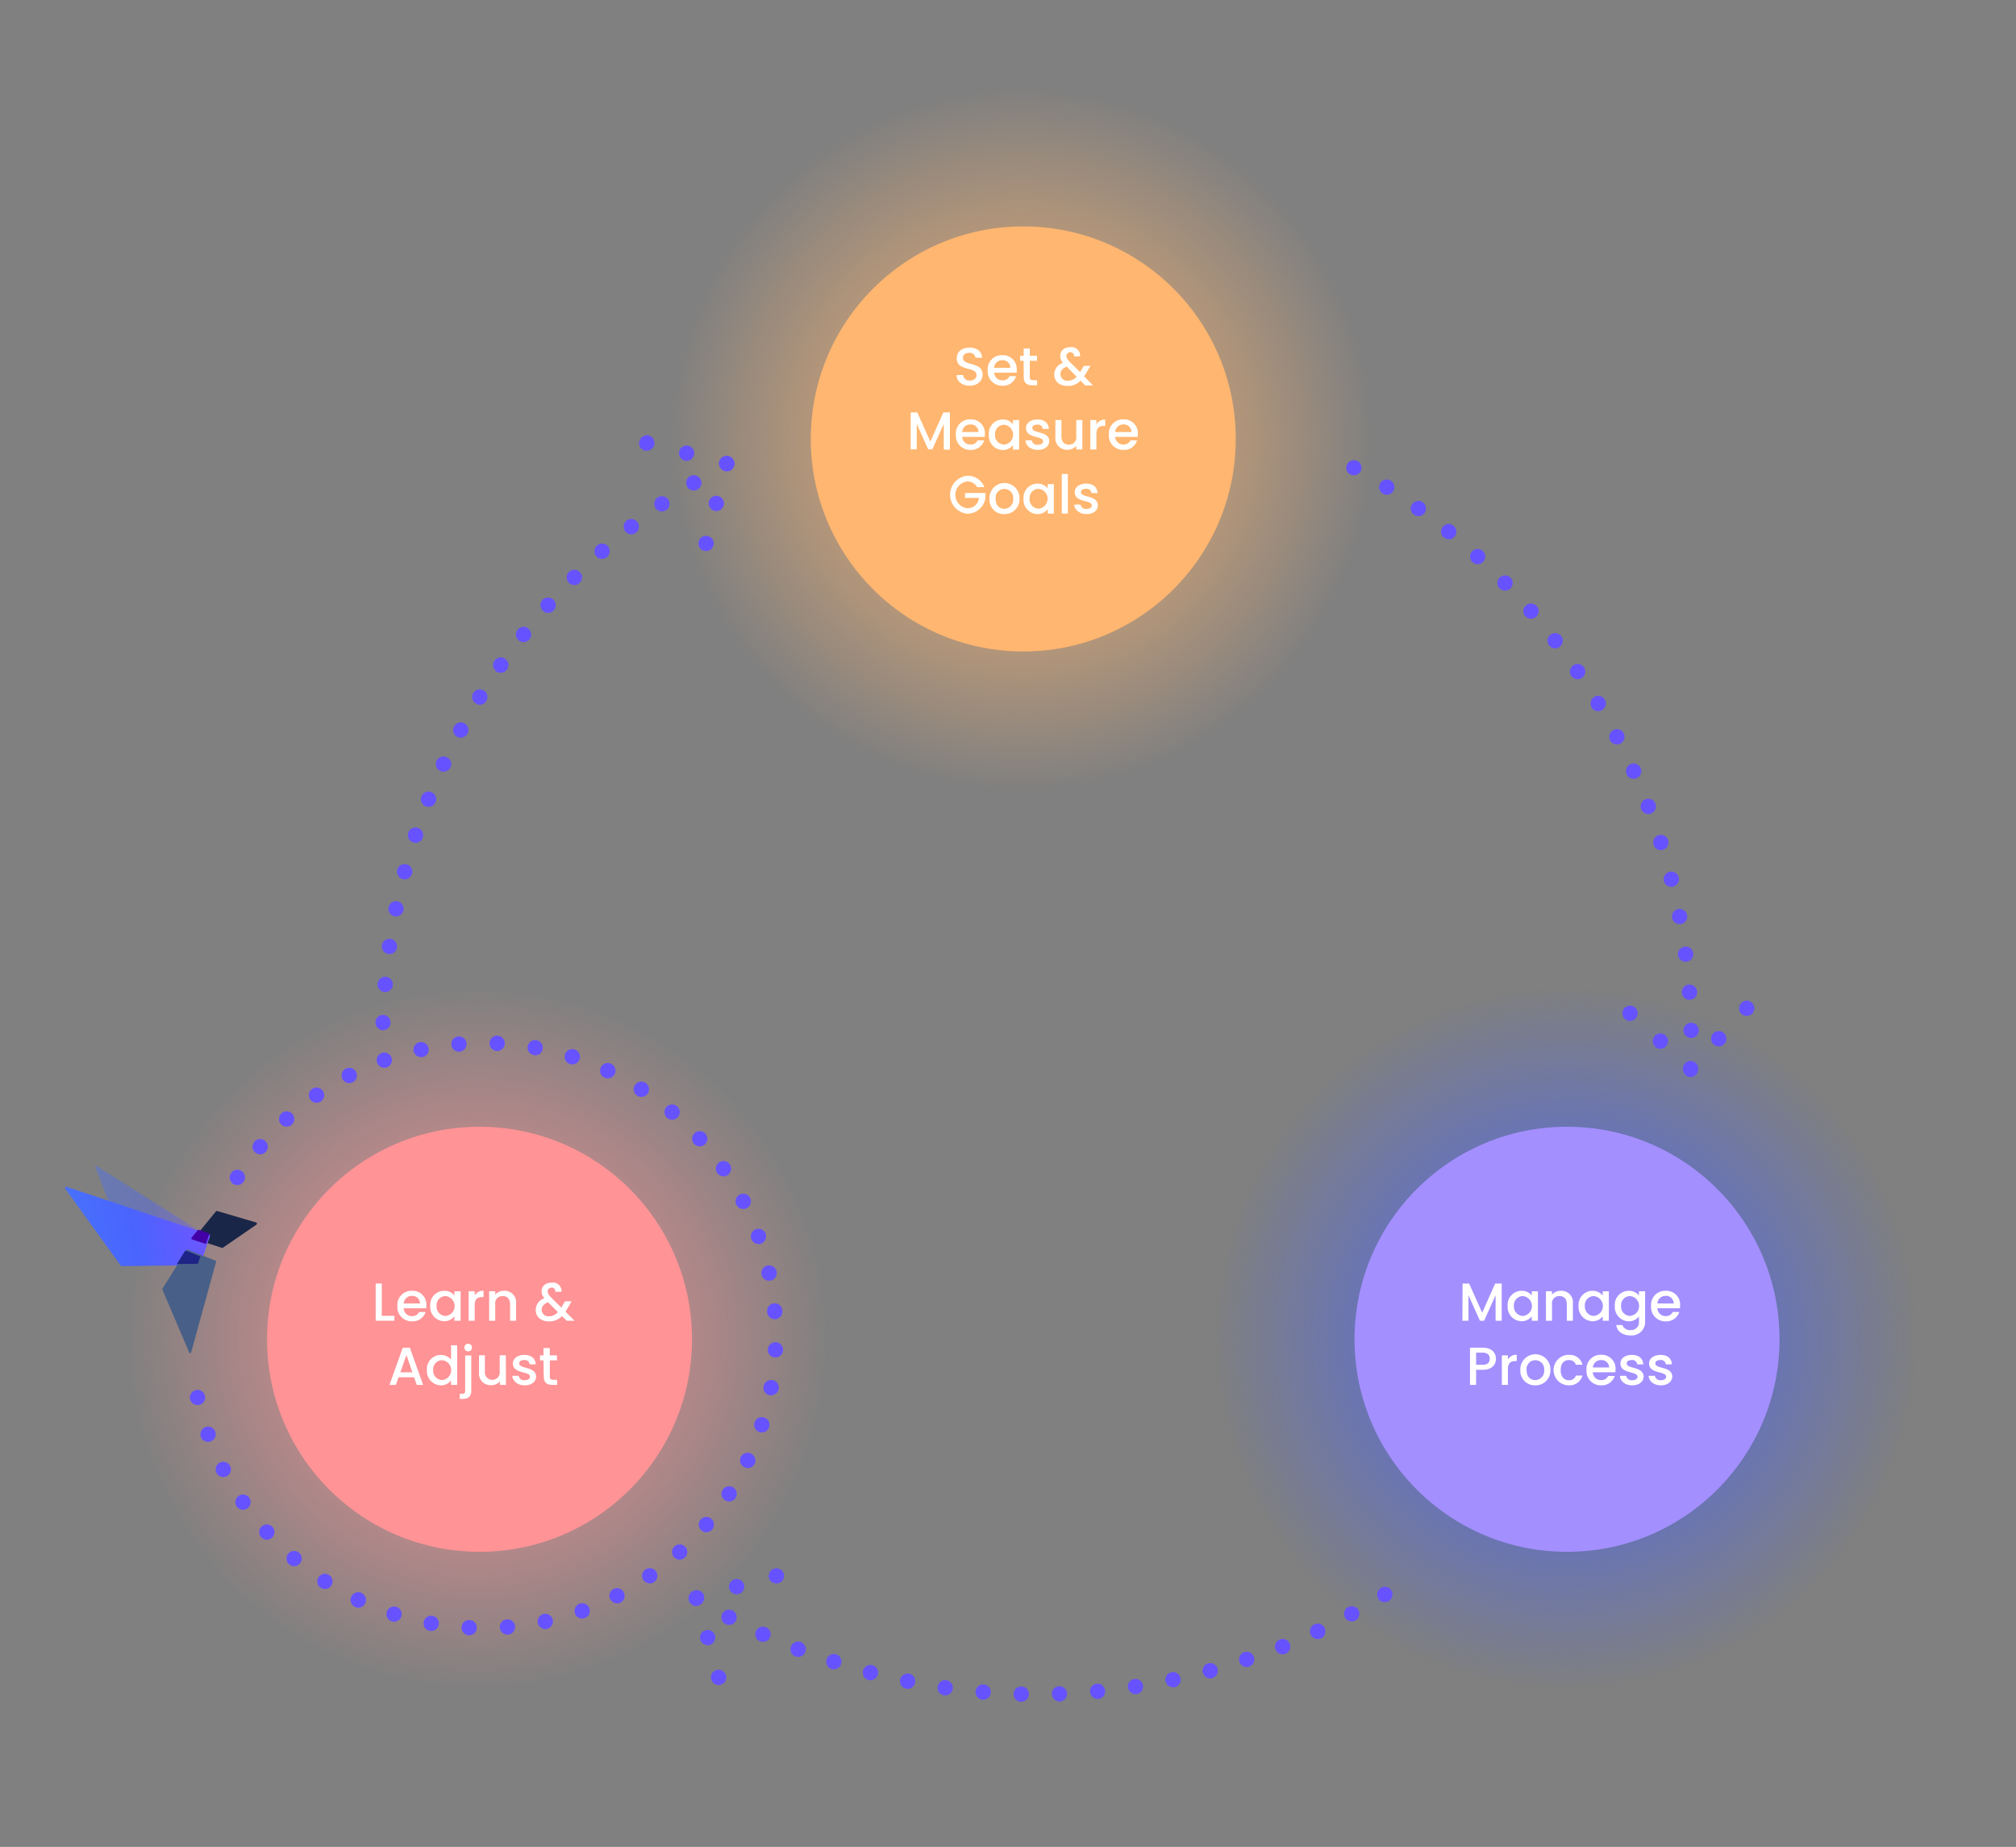 <svg xmlns="http://www.w3.org/2000/svg" xmlns:xlink="http://www.w3.org/1999/xlink" id="Layer_1" data-name="Layer 1" viewBox="0 0 528 483.62"><rect x="0" y="0" width="528" height="483.62" fill="#808080" stroke="none"/><defs><style>.cls-1{fill:url(#radial-gradient);}.cls-2{fill:#ffb670;}.cls-3{fill:url(#radial-gradient-2);}.cls-4{fill:#ff9396;}.cls-5{fill:url(#radial-gradient-3);}.cls-6{fill:#a48fff;}.cls-7{fill:#fff;}.cls-8{fill:#192648;}.cls-9{opacity:0.39;isolation:isolate;fill:url(#linear-gradient);}.cls-10{fill:url(#linear-gradient-2);}.cls-11{fill:#486087;}.cls-12{fill:#4300a6;}.cls-13{fill:#1e2485;}.cls-14{fill:#6653ff;}</style><radialGradient id="radial-gradient" cx="-596.59" cy="1092.37" r="0.6" gradientTransform="matrix(0, 154, 154, 0, -167957.21, 91990.26)" gradientUnits="userSpaceOnUse"><stop offset="0" stop-color="#ffb670"></stop><stop offset="1" stop-color="#ffb670" stop-opacity="0"></stop></radialGradient><radialGradient id="radial-gradient-2" cx="-597.62" cy="1092.99" r="0.6" gradientTransform="matrix(0, 154, 154, 0, -168195.21, 92384.26)" gradientUnits="userSpaceOnUse"><stop offset="0" stop-color="#ff9396"></stop><stop offset="1" stop-color="#ff9396" stop-opacity="0"></stop></radialGradient><radialGradient id="radial-gradient-3" cx="-597.62" cy="1091.75" r="0.6" gradientTransform="matrix(0, 154, 154, 0, -167719.21, 92384.26)" gradientUnits="userSpaceOnUse"><stop offset="0" stop-color="#4965fd"></stop><stop offset="1" stop-color="#4965fd" stop-opacity="0"></stop></radialGradient><linearGradient id="linear-gradient" x1="-139.2" y1="1118.03" x2="-164.93" y2="1138.88" gradientTransform="matrix(0.82, -0.57, -0.57, -0.82, 806.13, 1158.11)" gradientUnits="userSpaceOnUse"><stop offset="0" stop-color="#6d57ff"></stop><stop offset="0.5" stop-color="#4964fd"></stop><stop offset="1" stop-color="#4973fd"></stop></linearGradient><linearGradient id="linear-gradient-2" x1="-139.61" y1="1120.29" x2="-173.51" y2="1134.83" xlink:href="#linear-gradient"></linearGradient></defs><circle class="cls-1" cx="268" cy="114.94" r="92.15"></circle><circle class="cls-2" cx="268" cy="114.94" r="55.65"></circle><circle class="cls-3" cx="125.59" cy="350.7" r="92.15"></circle><circle class="cls-4" cx="125.59" cy="350.7" r="55.65"></circle><circle class="cls-5" cx="410.41" cy="350.7" r="92.15"></circle><circle class="cls-6" cx="410.41" cy="350.7" r="55.65"></circle><path class="cls-7" d="M254,101c-2,0-3.45-1.07-3.45-2.79h1.71A1.56,1.56,0,0,0,254,99.64c1.12,0,1.75-.6,1.75-1.43,0-2.35-5.17-.82-5.17-4.41,0-1.71,1.36-2.77,3.35-2.77s3.18,1,3.32,2.65h-1.76a1.52,1.52,0,0,0-1.64-1.29c-.93,0-1.64.42-1.64,1.36,0,2.19,5.15.82,5.15,4.38C257.32,99.59,256.13,101,254,101Z"></path><path class="cls-7" d="M262.53,101a3.75,3.75,0,0,1-3.85-4,3.7,3.7,0,0,1,3.85-4,3.6,3.6,0,0,1,3.75,3.8,5.24,5.24,0,0,1,0,.79h-5.9a2.12,2.12,0,0,0,2.2,2,1.87,1.87,0,0,0,1.82-1.08h1.72A3.52,3.52,0,0,1,262.53,101Zm-2.19-4.68h4.28a2,2,0,0,0-2.16-2A2.11,2.11,0,0,0,260.34,96.34Z"></path><path class="cls-7" d="M268.1,94.47h-.91v-1.3h.91V91.25h1.61v1.92h1.88v1.3h-1.88v4.28c0,.57.22.81.9.81h1v1.33h-1.26c-1.38,0-2.23-.58-2.23-2.14Z"></path><path class="cls-7" d="M281.29,93.33a.94.94,0,0,0-1-1.1,1,1,0,0,0-1,.94c0,.53.3,1,1,1.71l2.58,2.56,1-1.64h1.73L284.29,98l-.35.58,2.36,2.35h-2.08L283,99.68a4.51,4.51,0,0,1-3.37,1.39c-2.11,0-3.51-1.16-3.51-3A3.25,3.25,0,0,1,278.42,95a2.63,2.63,0,0,1-.74-1.86c0-1.27,1-2.24,2.7-2.24a2.23,2.23,0,0,1,2.51,2.4Zm.67,5.3L279.38,96c-1.13.45-1.65,1.12-1.65,2a1.74,1.74,0,0,0,1.91,1.68A3,3,0,0,0,282,98.63Z"></path><path class="cls-7" d="M238.52,108h1.73l3.42,7.64,3.4-7.64h1.71v9.74h-1.6V111l-3,6.67H243.1l-3-6.67v6.67h-1.6Z"></path><path class="cls-7" d="M254.19,117.81a3.74,3.74,0,0,1-3.85-4,3.7,3.7,0,0,1,3.85-4,3.61,3.61,0,0,1,3.76,3.8,5.25,5.25,0,0,1-.06.79H252a2.13,2.13,0,0,0,2.2,2,1.87,1.87,0,0,0,1.82-1.08h1.73A3.53,3.53,0,0,1,254.19,117.81ZM252,113.14h4.27a2,2,0,0,0-2.16-2A2.09,2.09,0,0,0,252,113.14Z"></path><path class="cls-7" d="M262.62,109.84a3.31,3.31,0,0,1,2.68,1.25V110h1.61v7.72H265.3v-1.15a3.34,3.34,0,0,1-2.71,1.27,3.72,3.72,0,0,1-3.61-4A3.67,3.67,0,0,1,262.62,109.84Zm.34,1.39a2.37,2.37,0,0,0-2.34,2.56,2.44,2.44,0,0,0,2.34,2.64,2.61,2.61,0,0,0,0-5.2Z"></path><path class="cls-7" d="M271.8,117.81c-1.85,0-3.15-1.09-3.22-2.49h1.65a1.42,1.42,0,0,0,1.55,1.15c.92,0,1.41-.39,1.41-.92,0-1.52-4.48-.65-4.48-3.48,0-1.23,1.15-2.23,3-2.23s2.9.94,3,2.48h-1.6a1.27,1.27,0,0,0-1.44-1.13c-.85,0-1.3.35-1.3.87,0,1.55,4.36.68,4.44,3.47C274.76,116.83,273.62,117.81,271.8,117.81Z"></path><path class="cls-7" d="M283.47,117.69h-1.6v-.93a2.86,2.86,0,0,1-2.28,1,3,3,0,0,1-3.18-3.29V110H278v4.3c0,1.42.77,2.14,1.93,2.14a1.87,1.87,0,0,0,1.95-2.14V110h1.6Z"></path><path class="cls-7" d="M287.16,117.69h-1.6V110h1.6v1.12a2.52,2.52,0,0,1,2.31-1.25v1.66h-.4c-1.18,0-1.91.49-1.91,2.13Z"></path><path class="cls-7" d="M294.26,117.81a3.74,3.74,0,0,1-3.85-4,3.7,3.7,0,0,1,3.85-4,3.6,3.6,0,0,1,3.75,3.8,5.24,5.24,0,0,1-.05.79h-5.9a2.12,2.12,0,0,0,2.2,2,1.87,1.87,0,0,0,1.82-1.08h1.72A3.51,3.51,0,0,1,294.26,117.81Zm-2.19-4.67h4.28a2,2,0,0,0-2.16-2A2.11,2.11,0,0,0,292.07,113.14Z"></path><path class="cls-7" d="M257.81,127.56h-1.92a2.78,2.78,0,0,0-2.61-1.48,3.53,3.53,0,0,0,0,7,2.94,2.94,0,0,0,3.11-2.7h-3.65v-1.28h5.36v1.25a4.8,4.8,0,0,1-4.82,4.17,5,5,0,0,1,0-9.94A4.65,4.65,0,0,1,257.81,127.56Z"></path><path class="cls-7" d="M263,134.62a3.76,3.76,0,0,1-3.86-4,3.94,3.94,0,1,1,7.87,0A3.87,3.87,0,0,1,263,134.62Zm0-1.39a2.38,2.38,0,0,0,2.37-2.61,2.34,2.34,0,0,0-2.33-2.59,2.3,2.3,0,0,0-2.28,2.59C260.77,132.37,261.81,133.23,263,133.23Z"></path><path class="cls-7" d="M271.71,126.64a3.29,3.29,0,0,1,2.67,1.25v-1.12H276v7.72h-1.61v-1.15a3.31,3.31,0,0,1-2.7,1.28,3.73,3.73,0,0,1-3.62-4A3.68,3.68,0,0,1,271.71,126.64ZM272,128a2.37,2.37,0,0,0-2.34,2.57,2.43,2.43,0,0,0,2.34,2.63,2.61,2.61,0,0,0,0-5.2Z"></path><path class="cls-7" d="M278.09,124.12h1.59v10.37h-1.59Z"></path><path class="cls-7" d="M284.58,134.62c-1.84,0-3.15-1.1-3.22-2.5H283a1.4,1.4,0,0,0,1.54,1.15c.92,0,1.41-.39,1.41-.92,0-1.52-4.48-.65-4.48-3.48,0-1.23,1.15-2.23,3-2.23s2.9.94,3,2.48h-1.59A1.28,1.28,0,0,0,284.4,128c-.85,0-1.3.35-1.3.87,0,1.55,4.36.68,4.44,3.47C287.54,133.63,286.41,134.62,284.58,134.62Z"></path><path class="cls-7" d="M383.05,336.1h1.72l3.42,7.64,3.4-7.64h1.71v9.74h-1.6v-6.67l-3,6.67h-1.1l-3-6.67v6.67h-1.59Z"></path><path class="cls-7" d="M398.5,338a3.29,3.29,0,0,1,2.68,1.25v-1.12h1.61v7.72h-1.61v-1.15a3.33,3.33,0,0,1-2.71,1.27,3.73,3.73,0,0,1-3.61-4A3.67,3.67,0,0,1,398.5,338Zm.34,1.39a2.37,2.37,0,0,0-2.34,2.56,2.44,2.44,0,0,0,2.34,2.64,2.61,2.61,0,0,0,0-5.2Z"></path><path class="cls-7" d="M410.36,341.52c0-1.41-.77-2.14-1.93-2.14a1.87,1.87,0,0,0-1.95,2.14v4.32h-1.59v-7.72h1.59V339a3,3,0,0,1,2.3-1,3,3,0,0,1,3.17,3.3v4.55h-1.59Z"></path><path class="cls-7" d="M417.08,338a3.31,3.31,0,0,1,2.68,1.25v-1.12h1.61v7.72h-1.61v-1.15a3.33,3.33,0,0,1-2.71,1.27,3.73,3.73,0,0,1-3.61-4A3.67,3.67,0,0,1,417.08,338Zm.34,1.39a2.37,2.37,0,0,0-2.34,2.56,2.44,2.44,0,0,0,2.34,2.64,2.61,2.61,0,0,0,0-5.2Z"></path><path class="cls-7" d="M426.57,338a3.28,3.28,0,0,1,2.68,1.25v-1.12h1.61V346a3.51,3.51,0,0,1-3.77,3.69c-2.06,0-3.58-1-3.78-2.73h1.58a2.16,2.16,0,0,0,2.2,1.34,2.06,2.06,0,0,0,2.16-2.3v-1.29a3.32,3.32,0,0,1-2.68,1.29,3.74,3.74,0,0,1-3.64-4A3.67,3.67,0,0,1,426.57,338Zm.34,1.39a2.37,2.37,0,0,0-2.34,2.56,2.44,2.44,0,0,0,2.34,2.64,2.61,2.61,0,0,0,0-5.2Z"></path><path class="cls-7" d="M436.27,346a3.74,3.74,0,0,1-3.85-4,3.7,3.7,0,0,1,3.85-4,3.61,3.61,0,0,1,3.76,3.8,5,5,0,0,1-.06.78h-5.89a2.12,2.12,0,0,0,2.19,2.05,1.88,1.88,0,0,0,1.83-1.08h1.72A3.53,3.53,0,0,1,436.27,346Zm-2.18-4.67h4.27a2,2,0,0,0-2.16-2A2.11,2.11,0,0,0,434.09,341.29Z"></path><path class="cls-7" d="M388.37,358.69H386.6v3.95H385V352.9h3.36c2.31,0,3.44,1.32,3.44,2.9C391.81,357.19,390.9,358.69,388.37,358.69Zm0-1.31c1.24,0,1.8-.6,1.8-1.58s-.56-1.6-1.8-1.6H386.6v3.18Z"></path><path class="cls-7" d="M394.93,362.64h-1.59v-7.72h1.59V356a2.52,2.52,0,0,1,2.31-1.25v1.66h-.4c-1.18,0-1.91.49-1.91,2.13Z"></path><path class="cls-7" d="M402.06,362.76a3.77,3.77,0,0,1-3.87-4,3.94,3.94,0,1,1,7.87,0A3.86,3.86,0,0,1,402.06,362.76Zm0-1.38a2.38,2.38,0,0,0,2.37-2.61,2.34,2.34,0,0,0-2.33-2.59,2.3,2.3,0,0,0-2.28,2.59C399.82,360.52,400.85,361.38,402.06,361.38Z"></path><path class="cls-7" d="M410.89,354.79a3.36,3.36,0,0,1,3.56,2.57h-1.72a1.81,1.81,0,0,0-1.84-1.22c-1.29,0-2.14.95-2.14,2.63s.85,2.65,2.14,2.65a1.77,1.77,0,0,0,1.84-1.22h1.72a3.47,3.47,0,0,1-3.56,2.56,4,4,0,0,1,0-8Z"></path><path class="cls-7" d="M419.36,362.76a3.74,3.74,0,0,1-3.85-4,3.7,3.7,0,0,1,3.85-4,3.61,3.61,0,0,1,3.76,3.8,5.12,5.12,0,0,1-.06.78h-5.9a2.13,2.13,0,0,0,2.2,2.05,1.87,1.87,0,0,0,1.82-1.08h1.73A3.54,3.54,0,0,1,419.36,362.76Zm-2.18-4.68h4.27a2,2,0,0,0-2.16-1.94A2.09,2.09,0,0,0,417.18,358.08Z"></path><path class="cls-7" d="M427.48,362.76c-1.85,0-3.15-1.09-3.22-2.49h1.65a1.41,1.41,0,0,0,1.54,1.15c.93,0,1.42-.39,1.42-.93,0-1.51-4.48-.64-4.48-3.47,0-1.23,1.15-2.23,3-2.23s2.9.94,3,2.48h-1.6a1.27,1.27,0,0,0-1.44-1.13c-.85,0-1.3.35-1.3.87,0,1.55,4.35.68,4.44,3.47C430.44,361.78,429.3,362.76,427.48,362.76Z"></path><path class="cls-7" d="M435,362.76c-1.85,0-3.15-1.09-3.22-2.49h1.65a1.41,1.41,0,0,0,1.54,1.15c.92,0,1.41-.39,1.41-.93,0-1.51-4.48-.64-4.48-3.47,0-1.23,1.15-2.23,3-2.23s2.9.94,3,2.48h-1.6a1.28,1.28,0,0,0-1.44-1.13c-.86,0-1.31.35-1.31.87,0,1.55,4.36.68,4.44,3.47C437.91,361.78,436.78,362.76,435,362.76Z"></path><path class="cls-7" d="M100,336.1v8.45h3.29v1.29H98.39V336.1Z"></path><path class="cls-7" d="M107.93,346a3.75,3.75,0,0,1-3.86-4,3.7,3.7,0,0,1,3.86-4,3.6,3.6,0,0,1,3.75,3.8,4,4,0,0,1-.06.78h-5.89a2.12,2.12,0,0,0,2.2,2.05,1.88,1.88,0,0,0,1.82-1.08h1.72A3.52,3.52,0,0,1,107.93,346Zm-2.19-4.67H110a2,2,0,0,0-2.15-2A2.11,2.11,0,0,0,105.74,341.29Z"></path><path class="cls-7" d="M116.35,338a3.29,3.29,0,0,1,2.68,1.25v-1.12h1.61v7.72H119v-1.15a3.32,3.32,0,0,1-2.7,1.27,3.73,3.73,0,0,1-3.62-4A3.67,3.67,0,0,1,116.35,338Zm.34,1.39a2.37,2.37,0,0,0-2.34,2.56,2.44,2.44,0,0,0,2.34,2.64,2.61,2.61,0,0,0,0-5.2Z"></path><path class="cls-7" d="M124.33,345.84h-1.59v-7.72h1.59v1.12a2.52,2.52,0,0,1,2.31-1.25v1.66h-.4c-1.18,0-1.91.49-1.91,2.13Z"></path><path class="cls-7" d="M133.59,341.52c0-1.41-.77-2.14-1.93-2.14a1.87,1.87,0,0,0-1.95,2.14v4.32h-1.6v-7.72h1.6V339a3,3,0,0,1,2.3-1,3,3,0,0,1,3.16,3.3v4.55h-1.58Z"></path><path class="cls-7" d="M145.43,338.27a.93.93,0,0,0-1-1.09,1,1,0,0,0-1,.94c0,.53.29,1,1,1.71l2.57,2.56,1-1.64h1.72l-1.26,2.16c-.11.2-.24.39-.35.57l2.37,2.36h-2.09l-1.2-1.21a4.52,4.52,0,0,1-3.38,1.39c-2.1,0-3.5-1.16-3.5-3a3.24,3.24,0,0,1,2.28-3.06,2.65,2.65,0,0,1-.74-1.86c0-1.28,1-2.24,2.7-2.24a2.22,2.22,0,0,1,2.51,2.39Zm.68,5.31L143.53,341c-1.14.45-1.66,1.12-1.66,2a1.74,1.74,0,0,0,1.91,1.68A3.07,3.07,0,0,0,146.11,343.58Z"></path><path class="cls-7" d="M108.45,360.65h-4.07l-.7,2H102l3.49-9.75h1.85l3.48,9.75h-1.68Zm-2-5.83-1.6,4.53H108Z"></path><path class="cls-7" d="M115.47,354.79a3.57,3.57,0,0,1,2.66,1.21v-3.73h1.61v10.37h-1.61v-1.17a3.21,3.21,0,0,1-2.68,1.29,3.74,3.74,0,0,1-3.64-4A3.68,3.68,0,0,1,115.47,354.79Zm.32,1.39a2.37,2.37,0,0,0-2.34,2.56,2.44,2.44,0,0,0,2.34,2.64,2.61,2.61,0,0,0,0-5.2Z"></path><path class="cls-7" d="M123.43,354.92v9.23c0,1.57-.84,2.16-2.21,2.16h-.83V365h.55c.67,0,.89-.24.89-.81v-9.23Zm-1.81-2.05a1,1,0,0,1,1-1,1,1,0,0,1,0,2A1,1,0,0,1,121.62,352.87Z"></path><path class="cls-7" d="M132.52,362.64h-1.6v-.93a2.86,2.86,0,0,1-2.28,1,3,3,0,0,1-3.18-3.29v-4.54H127v4.3a1.95,1.95,0,1,0,3.88,0v-4.3h1.6Z"></path><path class="cls-7" d="M137.42,362.76c-1.85,0-3.16-1.09-3.23-2.49h1.66a1.41,1.41,0,0,0,1.54,1.15c.92,0,1.41-.39,1.41-.93,0-1.51-4.48-.64-4.48-3.47,0-1.23,1.15-2.23,3-2.23s2.9.94,3,2.48h-1.59a1.28,1.28,0,0,0-1.45-1.13c-.85,0-1.3.35-1.3.87,0,1.55,4.36.68,4.44,3.47C140.37,361.78,139.24,362.76,137.42,362.76Z"></path><path class="cls-7" d="M142.34,356.22h-.91v-1.3h.91V353H144v1.92h1.88v1.3H144v4.27c0,.58.23.82.9.82h1v1.33h-1.26c-1.37,0-2.23-.58-2.23-2.15Z"></path><path class="cls-8" d="M58.32,326.76l8.85-6.09a.32.32,0,0,0-.09-.56l-10.21-3a.32.32,0,0,0-.33.11L51,324a.31.31,0,0,0-.06.29.35.35,0,0,0,.2.21l7,2.26A.27.27,0,0,0,58.32,326.76Z"></path><path class="cls-9" d="M50.83,330.1l4-5.75a.27.27,0,0,0-.08-.38L25.44,305.38a.3.3,0,0,0-.34,0,.28.28,0,0,0-.09.32l7.68,20.16a.26.26,0,0,0,.19.16l17.64,4.19A.31.31,0,0,0,50.83,330.1Z"></path><path class="cls-10" d="M52.49,331.08,55,323.64a.3.3,0,0,0-.2-.39L17.45,310.78a.32.32,0,0,0-.36.48L31.62,331.4a.33.33,0,0,0,.26.13l20.31-.23A.33.33,0,0,0,52.49,331.08Z"></path><path class="cls-11" d="M50.07,354.12l6.51-23.64a.31.31,0,0,0-.18-.38l-7.2-2.85a.32.32,0,0,0-.39.13l-6.26,10.06a.3.3,0,0,0,0,.29l7,16.43a.3.3,0,0,0,.31.19A.31.31,0,0,0,50.07,354.12Z"></path><path class="cls-12" d="M54.78,323.29l-.84,2.46-3.59-1.18a.32.32,0,0,1-.21-.2.33.33,0,0,1,.06-.29L51.9,322l2.68.9a.31.31,0,0,1,.2.4Z"></path><path class="cls-13" d="M48.79,327.54l3.7,1.46-.59,1.72a.3.3,0,0,1-.29.21l-5.28.06,2.07-3.33a.31.31,0,0,1,.39-.12Z"></path><path class="cls-14" d="M442.68,281.82a2,2,0,0,1-1.92-2.09h0a2,2,0,0,1,2.09-1.91h0a2,2,0,0,1,1.91,2.09h0a2,2,0,0,1-2,1.91h-.08Zm-1.76-12a2,2,0,0,1,2-2h0a2,2,0,0,1,2,2h0a2,2,0,0,1-2,2h0A2,2,0,0,1,440.92,269.85Zm-.43-9.87h0a2,2,0,0,1,1.85-2.14h0a2,2,0,0,1,2.14,1.85h0a2,2,0,0,1-1.85,2.14h-.15A2,2,0,0,1,440.49,260Zm-1-9.83a2,2,0,0,1,1.73-2.24h0a2,2,0,0,1,2.24,1.72h0a2,2,0,0,1-1.72,2.24h0a1.23,1.23,0,0,1-.27,0h0A2,2,0,0,1,439.49,250.15Zm-1.56-9.75a2,2,0,0,1,1.59-2.34h0a2,2,0,0,1,2.33,1.58h0a2,2,0,0,1-1.59,2.35h0l-.38,0h0A2,2,0,0,1,437.93,240.4Zm-2.14-9.65a2,2,0,0,1,1.45-2.43h0a2,2,0,0,1,2.43,1.45h0a2,2,0,0,1-1.45,2.43h0a2.12,2.12,0,0,1-.49.06h0A2,2,0,0,1,435.79,230.75Zm-2.7-9.51a2,2,0,0,1,1.3-2.51h0a2,2,0,0,1,2.51,1.3h0a2,2,0,0,1-1.3,2.51h0a1.86,1.86,0,0,1-.61.1h0A2,2,0,0,1,433.09,221.24Zm-3.26-9.33a2,2,0,0,1,1.16-2.59h0a2,2,0,0,1,2.58,1.16h0a2,2,0,0,1-1.16,2.58h0a1.94,1.94,0,0,1-.71.13h0A2,2,0,0,1,429.83,211.91Zm-3.8-9.13a2,2,0,0,1,1-2.65h0a2,2,0,0,1,2.65,1h0a2,2,0,0,1-1,2.65h0a2,2,0,0,1-.82.18h0A2,2,0,0,1,426,202.78Zm-4.32-8.89a2,2,0,0,1,.84-2.7h0a2,2,0,0,1,2.7.85h0a2,2,0,0,1-.84,2.7h0a2.09,2.09,0,0,1-.93.23h0A2,2,0,0,1,421.71,193.89Zm-4.84-8.61h0a2,2,0,0,1,.68-2.75h0a2,2,0,0,1,2.75.69h0a2,2,0,0,1-.69,2.74h0a2,2,0,0,1-1,.29h0A2,2,0,0,1,416.87,185.28ZM411.54,177a2,2,0,0,1,.52-2.78h0a2,2,0,0,1,2.78.52h0a2,2,0,0,1-.53,2.78h0a2,2,0,0,1-1.12.35h0A2,2,0,0,1,411.54,177Zm-5.82-8h0a2,2,0,0,1,.36-2.8h0a2,2,0,0,1,2.8.36h0a2,2,0,0,1-.36,2.8h0a2,2,0,0,1-1.22.42h0A2,2,0,0,1,405.72,169Zm-6.26-7.64h0a2,2,0,0,1,.2-2.83h0a2,2,0,0,1,2.82.2h0a2,2,0,0,1-.2,2.82h0A2,2,0,0,1,401,162h0A2,2,0,0,1,399.46,161.32Zm-6.7-7.27a2,2,0,0,1,0-2.83h0a2,2,0,0,1,2.83,0h0a2,2,0,0,1,0,2.83h0a2,2,0,0,1-1.39.57h0A2,2,0,0,1,392.76,154.05Zm-7.1-6.87a2,2,0,0,1-.13-2.82h0a2,2,0,0,1,2.82-.13h0a2,2,0,0,1,.13,2.82h0a2,2,0,0,1-1.48.65h0A2,2,0,0,1,385.66,147.18Zm-7.49-6.44a2,2,0,0,1-.3-2.82h0a2,2,0,0,1,2.82-.29h0a2,2,0,0,1,.29,2.81h0a2,2,0,0,1-1.56.74h0A2,2,0,0,1,378.17,140.74Zm-7.86-6a2,2,0,0,1-.45-2.79h0a2,2,0,0,1,2.79-.46h0a2,2,0,0,1,.46,2.79h0a2,2,0,0,1-1.63.84h0A2,2,0,0,1,370.31,134.74Zm-8.18-5.53h0a2,2,0,0,1-.62-2.76h0a2,2,0,0,1,2.76-.62h0a2,2,0,0,1,.62,2.76h0a2,2,0,0,1-1.69.93h0A2,2,0,0,1,362.13,129.21Zm-8.5-5h0a2,2,0,0,1-.78-2.72h0a2,2,0,0,1,2.72-.78h0a2,2,0,0,1,.77,2.72h0a2,2,0,0,1-1.75,1h0A2,2,0,0,1,353.63,124.17Z"></path><path class="cls-14" d="M267.47,445.62a2,2,0,0,1-2-2h0a2,2,0,0,1,2.05-2h0a2,2,0,0,1,1.95,2.05h0a2,2,0,0,1-2,1.95h0Zm8-2a2,2,0,0,1,1.93-2.07h0a2,2,0,0,1,2.07,1.93h0a2,2,0,0,1-1.93,2.07h-.07A2,2,0,0,1,275.52,443.64Zm-18.14,1.45a2,2,0,0,1-1.83-2.15h0a2,2,0,0,1,2.16-1.83h0a2,2,0,0,1,1.83,2.15h0a2,2,0,0,1-2,1.84h-.16Zm28.13-2a2,2,0,0,1,1.81-2.17h0a2,2,0,0,1,2.18,1.81h0a2,2,0,0,1-1.81,2.17h-.19A2,2,0,0,1,285.51,443.12Zm-38.17.86a2,2,0,0,1-1.71-2.26h0a2,2,0,0,1,2.26-1.7h0a2,2,0,0,1,1.7,2.26h0a2,2,0,0,1-2,1.72h0A1.23,1.23,0,0,1,247.34,444Zm48.12-2a2,2,0,0,1,1.68-2.27h0a2,2,0,0,1,2.27,1.67h0a2,2,0,0,1-1.68,2.28h0a1.51,1.51,0,0,1-.3,0h0A2,2,0,0,1,295.46,442Zm-58.09.26a2,2,0,0,1-1.57-2.36h0a2,2,0,0,1,2.36-1.57h0a2,2,0,0,1,1.56,2.36h0a2,2,0,0,1-2,1.6h0Zm67.95-1.93a2,2,0,0,1,1.54-2.37h0a2,2,0,0,1,2.37,1.54h0a2,2,0,0,1-1.54,2.38h0a3,3,0,0,1-.41,0h0A2,2,0,0,1,305.32,440.36Zm-77.8-.35h0a2,2,0,0,1-1.43-2.44h0a2,2,0,0,1,2.44-1.43h0a2,2,0,0,1,1.43,2.44h0a2,2,0,0,1-1.93,1.49h0A2.22,2.22,0,0,1,227.52,440Zm87.55-1.89a2,2,0,0,1,1.4-2.46h0a2,2,0,0,1,2.46,1.4h0a2,2,0,0,1-1.41,2.46h0a2.32,2.32,0,0,1-.52.07h0A2,2,0,0,1,315.07,438.12Zm-97.25-1a2,2,0,0,1-1.28-2.53h0a2,2,0,0,1,2.52-1.28h0a2,2,0,0,1,1.28,2.53h0a2,2,0,0,1-1.9,1.37h0A2.16,2.16,0,0,1,217.82,437.16Zm106.84-1.86a2,2,0,0,1,1.26-2.53h0a2,2,0,0,1,2.53,1.25h0a2,2,0,0,1-1.25,2.54h0a2,2,0,0,1-.64.1h0A2,2,0,0,1,324.66,435.3ZM208.3,433.74a2,2,0,0,1-1.13-2.6h0a2,2,0,0,1,2.59-1.13h0a2,2,0,0,1,1.13,2.6h0a2,2,0,0,1-1.86,1.27h0A2.1,2.1,0,0,1,208.3,433.74Zm125.78-1.81a2,2,0,0,1,1.1-2.61h0a2,2,0,0,1,2.61,1.1h0a2,2,0,0,1-1.1,2.61h0a2,2,0,0,1-.76.15h0A2,2,0,0,1,334.08,431.93ZM199,429.77h0a2,2,0,0,1-1-2.65h0a2,2,0,0,1,2.66-1h0a2,2,0,0,1,1,2.66h0a2,2,0,0,1-1.81,1.16h0A2.08,2.08,0,0,1,199,429.77ZM343.28,428a2,2,0,0,1,1-2.67h0a2,2,0,0,1,2.66,1h0A2,2,0,0,1,346,429h0a1.9,1.9,0,0,1-.86.2h0A2,2,0,0,1,343.28,428ZM190,425.26a2,2,0,0,1-.82-2.71h0a2,2,0,0,1,2.71-.82h0a2,2,0,0,1,.81,2.71h0a2,2,0,0,1-1.76,1.05h0A2,2,0,0,1,190,425.26Zm162.28-1.71a2,2,0,0,1,.79-2.71h0a2,2,0,0,1,2.72.79h0a2,2,0,0,1-.79,2.71h0a1.94,1.94,0,0,1-1,.25h0A2,2,0,0,1,352.23,423.55Zm-171-3.32a2,2,0,0,1-.67-2.75h0a2,2,0,0,1,2.76-.67h0a2,2,0,0,1,.65,2.76h0a2,2,0,0,1-1.7.95h0A2,2,0,0,1,181.18,420.23Zm179.73-1.65a2,2,0,0,1,.63-2.75h0a2,2,0,0,1,2.76.63h0a2,2,0,0,1-.63,2.75h0a2,2,0,0,1-1.06.31h0A2,2,0,0,1,360.91,418.58Z"></path><path class="cls-14" d="M100.28,269.76a2,2,0,0,1-1.94-2.06h0a2,2,0,0,1,2-1.94h0a2,2,0,0,1,1.94,2.05h0a2,2,0,0,1-2,1.95h0Zm.44-10a2,2,0,0,1-1.83-2.16h0a2,2,0,0,1,2.16-1.83h0a2,2,0,0,1,1.83,2.16h0a2,2,0,0,1-2,1.84h-.17Zm1-9.95a2,2,0,0,1-1.7-2.26h0a2,2,0,0,1,2.27-1.7h0a2,2,0,0,1,1.69,2.27h0a2,2,0,0,1-2,1.71h0A1.32,1.32,0,0,1,101.73,249.82Zm1.59-9.87a2,2,0,0,1-1.56-2.36h0a2,2,0,0,1,2.36-1.56h0a2,2,0,0,1,1.56,2.36h0a2,2,0,0,1-2,1.6h0A1.81,1.81,0,0,1,103.32,240Zm2.16-9.75a2,2,0,0,1-1.42-2.45h0a2,2,0,0,1,2.45-1.42h0a2,2,0,0,1,1.42,2.45h0a2,2,0,0,1-1.93,1.49h0A2.4,2.4,0,0,1,105.48,230.2Zm2.74-9.61a2,2,0,0,1-1.28-2.53h0a2,2,0,0,1,2.53-1.27h0a2,2,0,0,1,1.27,2.53h0a2,2,0,0,1-1.9,1.38h0A1.87,1.87,0,0,1,108.22,220.59Zm3.29-9.44a2,2,0,0,1-1.12-2.59h0a2,2,0,0,1,2.59-1.13h0a2,2,0,0,1,1.13,2.6h0a2,2,0,0,1-1.86,1.26h0A1.91,1.91,0,0,1,111.51,211.15Zm3.84-9.22a2,2,0,0,1-1-2.66h0a2,2,0,0,1,2.66-1h0a2,2,0,0,1,1,2.66h0a2,2,0,0,1-1.81,1.15h0A2.13,2.13,0,0,1,115.35,201.93Zm4.38-9a2,2,0,0,1-.81-2.71h0a2,2,0,0,1,2.71-.81h0a2,2,0,0,1,.81,2.71h0a2,2,0,0,1-1.76,1.05h0A2,2,0,0,1,119.73,192.94Zm4.9-8.71a2,2,0,0,1-.66-2.75h0a2,2,0,0,1,2.76-.65h0a2,2,0,0,1,.65,2.75h0a2,2,0,0,1-1.71,1h0A2,2,0,0,1,124.63,184.23Zm5.39-8.42a2,2,0,0,1-.49-2.78h0a2,2,0,0,1,2.79-.5h0a2,2,0,0,1,.49,2.79h0a2,2,0,0,1-1.64.85h0A2,2,0,0,1,130,175.81Zm5.88-8.08a2,2,0,0,1-.33-2.81h0a2,2,0,0,1,2.81-.33h0a2,2,0,0,1,.33,2.81h0a2,2,0,0,1-1.57.76h0A2,2,0,0,1,135.9,167.73Zm6.34-7.74a2,2,0,0,1-.17-2.82h0a2,2,0,0,1,2.83-.17h0a2,2,0,0,1,.16,2.83h0a2,2,0,0,1-1.49.67h0A2,2,0,0,1,142.24,160Zm6.77-7.35a2,2,0,0,1,0-2.83h0a2,2,0,0,1,2.83,0h0a2,2,0,0,1,0,2.83h0a2,2,0,0,1-1.41.58h0A2,2,0,0,1,149,152.64Zm7.19-6.95a2,2,0,0,1,.17-2.82h0a2,2,0,0,1,2.82.16h0a2,2,0,0,1-.16,2.82h0a2,2,0,0,1-1.33.51h0A2,2,0,0,1,156.2,145.69Zm7.59-6.52a2,2,0,0,1,.32-2.81h0a2,2,0,0,1,2.81.33h0a2,2,0,0,1-.32,2.81h0a2,2,0,0,1-1.24.43h0A2,2,0,0,1,163.79,139.17Zm7.94-6.07a2,2,0,0,1,.49-2.78h0a2,2,0,0,1,2.79.49h0a2,2,0,0,1-.49,2.78h0a2,2,0,0,1-1.15.36h0A2,2,0,0,1,171.73,133.1Zm8.29-5.59a2,2,0,0,1,.65-2.76h0a2,2,0,0,1,2.75.66h0a2,2,0,0,1-.65,2.75h0a2,2,0,0,1-1.05.3h0A2,2,0,0,1,180,127.51Zm8.6-5.11a2,2,0,0,1,.81-2.71h0a2,2,0,0,1,2.71.81h0a2,2,0,0,1-.81,2.71h0a1.92,1.92,0,0,1-1,.24h0A2,2,0,0,1,188.62,122.4Z"></path><path class="cls-14" d="M122.8,428.2a2,2,0,0,1-1.91-2.09h0a2,2,0,0,1,2.09-1.9h0a2,2,0,0,1,1.9,2.09h0a2,2,0,0,1-2,1.9h-.09Zm8.11-2a2,2,0,0,1,1.83-2.16h0a2,2,0,0,1,2.16,1.83h0a2,2,0,0,1-1.83,2.16h-.16A2,2,0,0,1,130.91,426.19Zm-18.33.86a2,2,0,0,1-1.61-2.33h0a2,2,0,0,1,2.32-1.61h0a2,2,0,0,1,1.62,2.32h0a2,2,0,0,1-2,1.65h0ZM140.86,425a2,2,0,0,1,1.53-2.38h0a2,2,0,0,1,2.38,1.53h0a2,2,0,0,1-1.53,2.38h0a2.18,2.18,0,0,1-.43.05h0A2,2,0,0,1,140.86,425Zm-38.26-.42h0a2,2,0,0,1-1.29-2.52h0a2,2,0,0,1,2.51-1.29h0a2,2,0,0,1,1.3,2.51h0a2,2,0,0,1-1.9,1.39h0A2.21,2.21,0,0,1,102.6,424.56Zm48-2.08a2,2,0,0,1,1.21-2.56h0a2,2,0,0,1,2.56,1.21h0a2,2,0,0,1-1.21,2.56h0a2,2,0,0,1-.67.12h0A2,2,0,0,1,150.56,422.48ZM93,420.78h0a2,2,0,0,1-1-2.66h0a2,2,0,0,1,2.66-1h0a2,2,0,0,1,1,2.67h0A2,2,0,0,1,93.89,421h0A2,2,0,0,1,93,420.78Zm66.82-2a2,2,0,0,1,.86-2.69h0a2,2,0,0,1,2.69.86h0a2,2,0,0,1-.86,2.7h0a2,2,0,0,1-.91.22h0A2,2,0,0,1,159.86,418.73Zm-75.81-3h0a2,2,0,0,1-.59-2.76h0a2,2,0,0,1,2.76-.6h0a2,2,0,0,1,.6,2.77h0a2,2,0,0,1-1.69.91h0A2,2,0,0,1,84.05,415.78Zm84.52-2a2,2,0,0,1,.5-2.78h0a2,2,0,0,1,2.79.5h0a2,2,0,0,1-.51,2.78h0a1.93,1.93,0,0,1-1.14.36h0A2,2,0,0,1,168.57,413.8Zm-92.78-4.14h0a2,2,0,0,1-.24-2.81h0a2,2,0,0,1,2.82-.24h0a2,2,0,0,1,.23,2.82h0a2,2,0,0,1-1.52.71h0A2,2,0,0,1,75.79,409.66Zm100.78-1.89a2,2,0,0,1,.13-2.82h0a2,2,0,0,1,2.83.13h0a2,2,0,0,1-.14,2.83h0a2,2,0,0,1-1.34.52h0A2,2,0,0,1,176.57,407.77ZM68.4,402.53h0a2,2,0,0,1,.14-2.83h0a2,2,0,0,1,2.82.14h0a2,2,0,0,1-.13,2.82h0a2,2,0,0,1-1.35.52h0A2,2,0,0,1,68.4,402.53Zm115.31-1.78a2,2,0,0,1-.23-2.82h0a2,2,0,0,1,2.82-.23h0a2,2,0,0,1,.23,2.82h0a2,2,0,0,1-1.52.7h0A2,2,0,0,1,183.71,400.75ZM62,394.49a2,2,0,0,1,.5-2.78h0a2,2,0,0,1,2.79.5h0a2,2,0,0,1-.5,2.78h0a2,2,0,0,1-1.15.36h0A2,2,0,0,1,62,394.49Zm127.89-1.63a2,2,0,0,1-.6-2.77h0a2,2,0,0,1,2.76-.59h0a2,2,0,0,1,.6,2.76h0a2,2,0,0,1-1.69.92h0A2,2,0,0,1,189.89,392.86ZM56.71,385.69a2,2,0,0,1,.86-2.69h0a2,2,0,0,1,2.69.86h0a2,2,0,0,1-.86,2.69h0a2,2,0,0,1-.92.23h0A2,2,0,0,1,56.71,385.69ZM195,384.23a2,2,0,0,1-1-2.66h0a2,2,0,0,1,2.66-.95h0a2,2,0,0,1,1,2.66h0a2,2,0,0,1-1.81,1.14h0A2,2,0,0,1,195,384.23Zm-142.38-8a2,2,0,0,1,1.2-2.55h0a2,2,0,0,1,2.56,1.2h0a2,2,0,0,1-1.21,2.56h0a2,2,0,0,1-.67.12h0A2,2,0,0,1,52.61,376.26ZM198.92,375a2,2,0,0,1-1.29-2.52h0a2,2,0,0,1,2.52-1.29h0a2,2,0,0,1,1.29,2.52h0a2,2,0,0,1-1.91,1.39h0A2.16,2.16,0,0,1,198.92,375ZM49.78,366.38A2,2,0,0,1,51.31,364h0a2,2,0,0,1,2.38,1.54h0a2,2,0,0,1-1.53,2.37h0a2,2,0,0,1-.42,0h0A2,2,0,0,1,49.78,366.38Zm151.83-1A2,2,0,0,1,200,363h0a2,2,0,0,1,2.32-1.62h0a2,2,0,0,1,1.61,2.33h0a2,2,0,0,1-2,1.64h0Zm1.39-9.92a2,2,0,0,1-1.9-2.09h0a2,2,0,0,1,2.09-1.91h0a2,2,0,0,1,1.9,2.09h0a2,2,0,0,1-2,1.91H203Zm-2.07-11.85h0s0-.05,0-.07h0v-.08h0a2,2,0,0,1,1.82-2.16h0a2,2,0,0,1,2.16,1.83h0v.06h0a.28.28,0,0,1,0,.09h0a2,2,0,0,1-1.83,2.16h-.16A2,2,0,0,1,200.93,343.58Zm-1.46-9.8A2,2,0,0,1,201,331.4h0a2,2,0,0,1,2.38,1.53h0a2,2,0,0,1-1.53,2.38h0a2.1,2.1,0,0,1-.43.05h0A2,2,0,0,1,199.47,333.78Zm-2.69-9.37a2,2,0,0,1,1.21-2.56h0a2,2,0,0,1,2.55,1.21h0a2,2,0,0,1-1.2,2.55h0a2,2,0,0,1-.68.12h0A2,2,0,0,1,196.78,324.41Zm-3.9-8.94a2,2,0,0,1,.86-2.7h0a2,2,0,0,1,2.7.86h0a2,2,0,0,1-.86,2.7h0a2,2,0,0,1-.92.22h0A2,2,0,0,1,192.88,315.47ZM61.08,310a2,2,0,0,1-.6-2.77h0a2,2,0,0,1,2.76-.6h0a2,2,0,0,1,.6,2.77h0a2,2,0,0,1-1.68.92h0A2,2,0,0,1,61.08,310Zm126.77-2.84h0a2,2,0,0,1,.5-2.78h0a2,2,0,0,1,2.78.5h0a2,2,0,0,1-.5,2.78h0a2,2,0,0,1-1.14.36h0A2,2,0,0,1,187.85,307.12Zm-121-5.37a2,2,0,0,1-.24-2.82h0a2,2,0,0,1,2.82-.23h0a2,2,0,0,1,.24,2.82h0a2,2,0,0,1-1.53.7h0A2,2,0,0,1,66.83,301.75Zm114.94-2.25a2,2,0,0,1,.13-2.82h0a2,2,0,0,1,2.82.13h0a2,2,0,0,1-.13,2.82h0a2,2,0,0,1-1.35.52h0A2,2,0,0,1,181.77,299.5ZM73.59,294.36a2,2,0,0,1,.14-2.82h0a2,2,0,0,1,2.82.13h0a2,2,0,0,1-.13,2.82h0a2,2,0,0,1-1.35.52h0A2,2,0,0,1,73.59,294.36Zm101.15-1.63h0a2,2,0,0,1-.24-2.82h0a2,2,0,0,1,2.82-.23h0a2,2,0,0,1,.24,2.82h0a2,2,0,0,1-1.53.7h0A2,2,0,0,1,174.74,292.73Zm-93.48-4.82a2,2,0,0,1,.5-2.78h0a2,2,0,0,1,2.78.5h0a2,2,0,0,1-.5,2.78h0a1.91,1.91,0,0,1-1.14.36h0A2,2,0,0,1,81.26,287.91Zm85.63-1a2,2,0,0,1-.6-2.76h0a2,2,0,0,1,2.77-.6h0a2,2,0,0,1,.6,2.76h0a2,2,0,0,1-1.69.92h0A2.05,2.05,0,0,1,166.89,286.93ZM89.7,282.52a2,2,0,0,1,.86-2.69h0a2,2,0,0,1,2.69.86h0a2,2,0,0,1-.86,2.69h0a2,2,0,0,1-.91.23h0A2,2,0,0,1,89.7,282.52Zm68.66-.32a2,2,0,0,1-1-2.66h0a2,2,0,0,1,2.66-1h0a2,2,0,0,1,1,2.66h0a2,2,0,0,1-1.81,1.15h0A2,2,0,0,1,158.36,282.2Zm-59.58-3.91a2,2,0,0,1,1.2-2.56h0a2,2,0,0,1,2.56,1.2h0a2,2,0,0,1-1.21,2.56h0a2,2,0,0,1-.67.12h0A2,2,0,0,1,98.78,278.29Zm50.5.33a2,2,0,0,1-1.29-2.51h0a2,2,0,0,1,2.51-1.3h0a2,2,0,0,1,1.3,2.51h0a2,2,0,0,1-1.91,1.4h0A1.86,1.86,0,0,1,149.28,278.62Zm-40.95-3.34a2,2,0,0,1,1.54-2.38h0a2,2,0,0,1,2.37,1.53h0a2,2,0,0,1-1.53,2.38h0a2,2,0,0,1-.42,0h0A2,2,0,0,1,108.33,275.28Zm31.48,1A2,2,0,0,1,138.2,274h0a2,2,0,0,1,2.32-1.62h0a2,2,0,0,1,1.61,2.32h0a2,2,0,0,1-2,1.65h0A2.19,2.19,0,0,1,139.81,276.27Zm-21.61-2.73a2,2,0,0,1,1.83-2.16h0a2,2,0,0,1,2.16,1.83h0a2,2,0,0,1-1.83,2.16h-.17A2,2,0,0,1,118.2,273.54Zm11.92,1.64a2,2,0,0,1-1.91-2.09h0a2,2,0,0,1,2.09-1.9h0a2,2,0,0,1,1.91,2.09h0a2,2,0,0,1-2,1.9h-.09Z"></path><path class="cls-14" d="M169.35,118a1.72,1.72,0,0,1-.39,0,2.26,2.26,0,0,1-.37-.11,2.37,2.37,0,0,1-.35-.19,1.42,1.42,0,0,1-.3-.25,1.81,1.81,0,0,1-.25-.3,2.31,2.31,0,0,1-.18-.35,2.29,2.29,0,0,1-.12-.37,2.58,2.58,0,0,1,0-.39,2,2,0,0,1,.59-1.42,1.76,1.76,0,0,1,.3-.24,1.7,1.7,0,0,1,.35-.19A1.58,1.58,0,0,1,169,114a2,2,0,0,1,2.39,2,1.72,1.72,0,0,1,0,.39,1.58,1.58,0,0,1-.11.37,2.31,2.31,0,0,1-.18.35,2.48,2.48,0,0,1-.25.3A2,2,0,0,1,169.35,118Z"></path><path class="cls-14" d="M179.33,120.6a2,2,0,0,1-1.44-2.43h0a2,2,0,0,1,2.43-1.44h0a2,2,0,0,1,1.44,2.43h0a2,2,0,0,1-1.93,1.51h0A2.15,2.15,0,0,1,179.33,120.6Z"></path><path class="cls-14" d="M190.3,123.35a2,2,0,0,1-1.42-3.41,2.07,2.07,0,0,1,2.83,0,1.81,1.81,0,0,1,.25.3,2.31,2.31,0,0,1,.18.35,2.29,2.29,0,0,1,.12.37,1.92,1.92,0,0,1,0,.78,2.4,2.4,0,0,1-.12.38,2.21,2.21,0,0,1-.18.34,2.42,2.42,0,0,1-.25.31A2,2,0,0,1,190.3,123.35Z"></path><path class="cls-14" d="M187.11,133.76a2,2,0,0,1-1.44-2.43h0a2,2,0,0,1,2.44-1.44h0a2,2,0,0,1,1.44,2.43h0a2,2,0,0,1-1.94,1.5h0A2.2,2.2,0,0,1,187.11,133.76Z"></path><path class="cls-14" d="M184.92,144.3a2,2,0,0,1-1.41-3.42,2.07,2.07,0,0,1,2.83,0,2,2,0,0,1,0,2.83,1.89,1.89,0,0,1-.31.25,2.21,2.21,0,0,1-.34.18,2.4,2.4,0,0,1-.38.12A2.58,2.58,0,0,1,184.92,144.3Z"></path><path class="cls-14" d="M188.2,441.23a2,2,0,0,1-2-2,2,2,0,0,1,.59-1.42,2.48,2.48,0,0,1,.3-.25,2.31,2.31,0,0,1,.35-.18,1.58,1.58,0,0,1,.37-.11,1.71,1.71,0,0,1,.78,0,1.66,1.66,0,0,1,.38.11,2.21,2.21,0,0,1,.34.18,2.6,2.6,0,0,1,.31.25,2,2,0,0,1,0,2.83,1.89,1.89,0,0,1-.31.25,2.21,2.21,0,0,1-.34.18,2.4,2.4,0,0,1-.38.12A2.58,2.58,0,0,1,188.2,441.23Z"></path><path class="cls-14" d="M183.41,429.33a2,2,0,0,1,1.4-2.45h0a2,2,0,0,1,2.45,1.39h0a2,2,0,0,1-1.4,2.46h0a1.88,1.88,0,0,1-.53.07h0A2,2,0,0,1,183.41,429.33Z"></path><path class="cls-14" d="M182.47,420.38a2,2,0,0,1-2-2,2,2,0,0,1,.58-1.42,2.34,2.34,0,0,1,.31-.24,1.63,1.63,0,0,1,.34-.19,1.66,1.66,0,0,1,.38-.11,2,2,0,0,1,1.8.54,1.79,1.79,0,0,1,.25.31,2.27,2.27,0,0,1,.19.34,2.38,2.38,0,0,1,.11.38,1.72,1.72,0,0,1,0,.39,2,2,0,0,1-2,2Z"></path><path class="cls-14" d="M191,416a2,2,0,0,1,1.4-2.46h0a2,2,0,0,1,2.46,1.4h0a2,2,0,0,1-1.4,2.46h0a1.93,1.93,0,0,1-.53.07h0A2,2,0,0,1,191,416Z"></path><path class="cls-14" d="M203.31,414.64a2,2,0,0,1-1.41-.58,2.6,2.6,0,0,1-.25-.31,1.83,1.83,0,0,1-.18-.34,2.65,2.65,0,0,1-.12-.37,2.56,2.56,0,0,1,0-.39,2,2,0,0,1,.58-1.42,2.07,2.07,0,0,1,2.83,0,2.48,2.48,0,0,1,.25.3,2.31,2.31,0,0,1,.18.35,2.65,2.65,0,0,1,.12.37,2.71,2.71,0,0,1,0,.4,2.58,2.58,0,0,1,0,.39,2.65,2.65,0,0,1-.12.37,1.83,1.83,0,0,1-.18.34,2.6,2.6,0,0,1-.25.31A2,2,0,0,1,203.31,414.64Z"></path><path class="cls-14" d="M457.47,266l-.39,0a2.29,2.29,0,0,1-.37-.12,2.31,2.31,0,0,1-.35-.18,2.48,2.48,0,0,1-.3-.25,2,2,0,0,1-.59-1.42,2,2,0,0,1,.59-1.41,1.81,1.81,0,0,1,.3-.25,2.31,2.31,0,0,1,.35-.18,2.29,2.29,0,0,1,.37-.12,2,2,0,0,1,.78,0,2.4,2.4,0,0,1,.38.12,2.21,2.21,0,0,1,.34.18,1.81,1.81,0,0,1,.3.25,2,2,0,0,1,.59,1.41,2,2,0,0,1-.59,1.42,2.48,2.48,0,0,1-.3.25,2.21,2.21,0,0,1-.34.18,2.4,2.4,0,0,1-.38.12Z"></path><path class="cls-14" d="M448.79,273.47a2,2,0,0,1-.11-2.83h0a2,2,0,0,1,2.82-.12h0a2,2,0,0,1,.12,2.83h0a2,2,0,0,1-1.47.65h0A2,2,0,0,1,448.79,273.47Z"></path><path class="cls-14" d="M442.83,282a1.81,1.81,0,0,1-.4,0,1.73,1.73,0,0,1-.37-.11,1.86,1.86,0,0,1-.34-.19,1.48,1.48,0,0,1-.31-.25,2,2,0,0,1-.58-1.41,1.72,1.72,0,0,1,0-.39,1.66,1.66,0,0,1,.11-.38,2.21,2.21,0,0,1,.18-.34,3.76,3.76,0,0,1,.25-.31,1.83,1.83,0,0,1,.31-.24,1.41,1.41,0,0,1,.34-.19,1.73,1.73,0,0,1,.37-.11,2.1,2.1,0,0,1,.79,0,1.73,1.73,0,0,1,.37.11,1.7,1.7,0,0,1,.35.19,1.76,1.76,0,0,1,.3.24,2.42,2.42,0,0,1,.25.31,2.21,2.21,0,0,1,.18.34,2.4,2.4,0,0,1,.12.38,2.58,2.58,0,0,1,0,.39,2,2,0,0,1-.59,1.41,1.42,1.42,0,0,1-.3.25,2.37,2.37,0,0,1-.35.19,2.09,2.09,0,0,1-.76.15Z"></path><path class="cls-14" d="M433.52,274.1a2,2,0,0,1-.12-2.83h0a2,2,0,0,1,2.83-.11h0a2,2,0,0,1,.11,2.82h0a2,2,0,0,1-1.47.65h0A2,2,0,0,1,433.52,274.1Z"></path><path class="cls-14" d="M426.92,267.3a1.72,1.72,0,0,1-.39,0,1.66,1.66,0,0,1-.38-.11,2.21,2.21,0,0,1-.34-.18,2.48,2.48,0,0,1-.3-.25,1.79,1.79,0,0,1-.25-.31,1.63,1.63,0,0,1-.19-.34,2.2,2.2,0,0,1-.15-.77,2,2,0,0,1,.59-1.41,1.81,1.81,0,0,1,.3-.25,2.21,2.21,0,0,1,.34-.18,2.4,2.4,0,0,1,.38-.12,2,2,0,0,1,.78,0,2.29,2.29,0,0,1,.37.12,2.31,2.31,0,0,1,.35.18,1.81,1.81,0,0,1,.3.25,2,2,0,0,1,.59,1.41,1.94,1.94,0,0,1-.16.77,1.59,1.59,0,0,1-.18.34,2.42,2.42,0,0,1-.25.31,2.48,2.48,0,0,1-.3.25,2.31,2.31,0,0,1-.35.18,1.58,1.58,0,0,1-.37.11A1.72,1.72,0,0,1,426.92,267.3Z"></path></svg>
